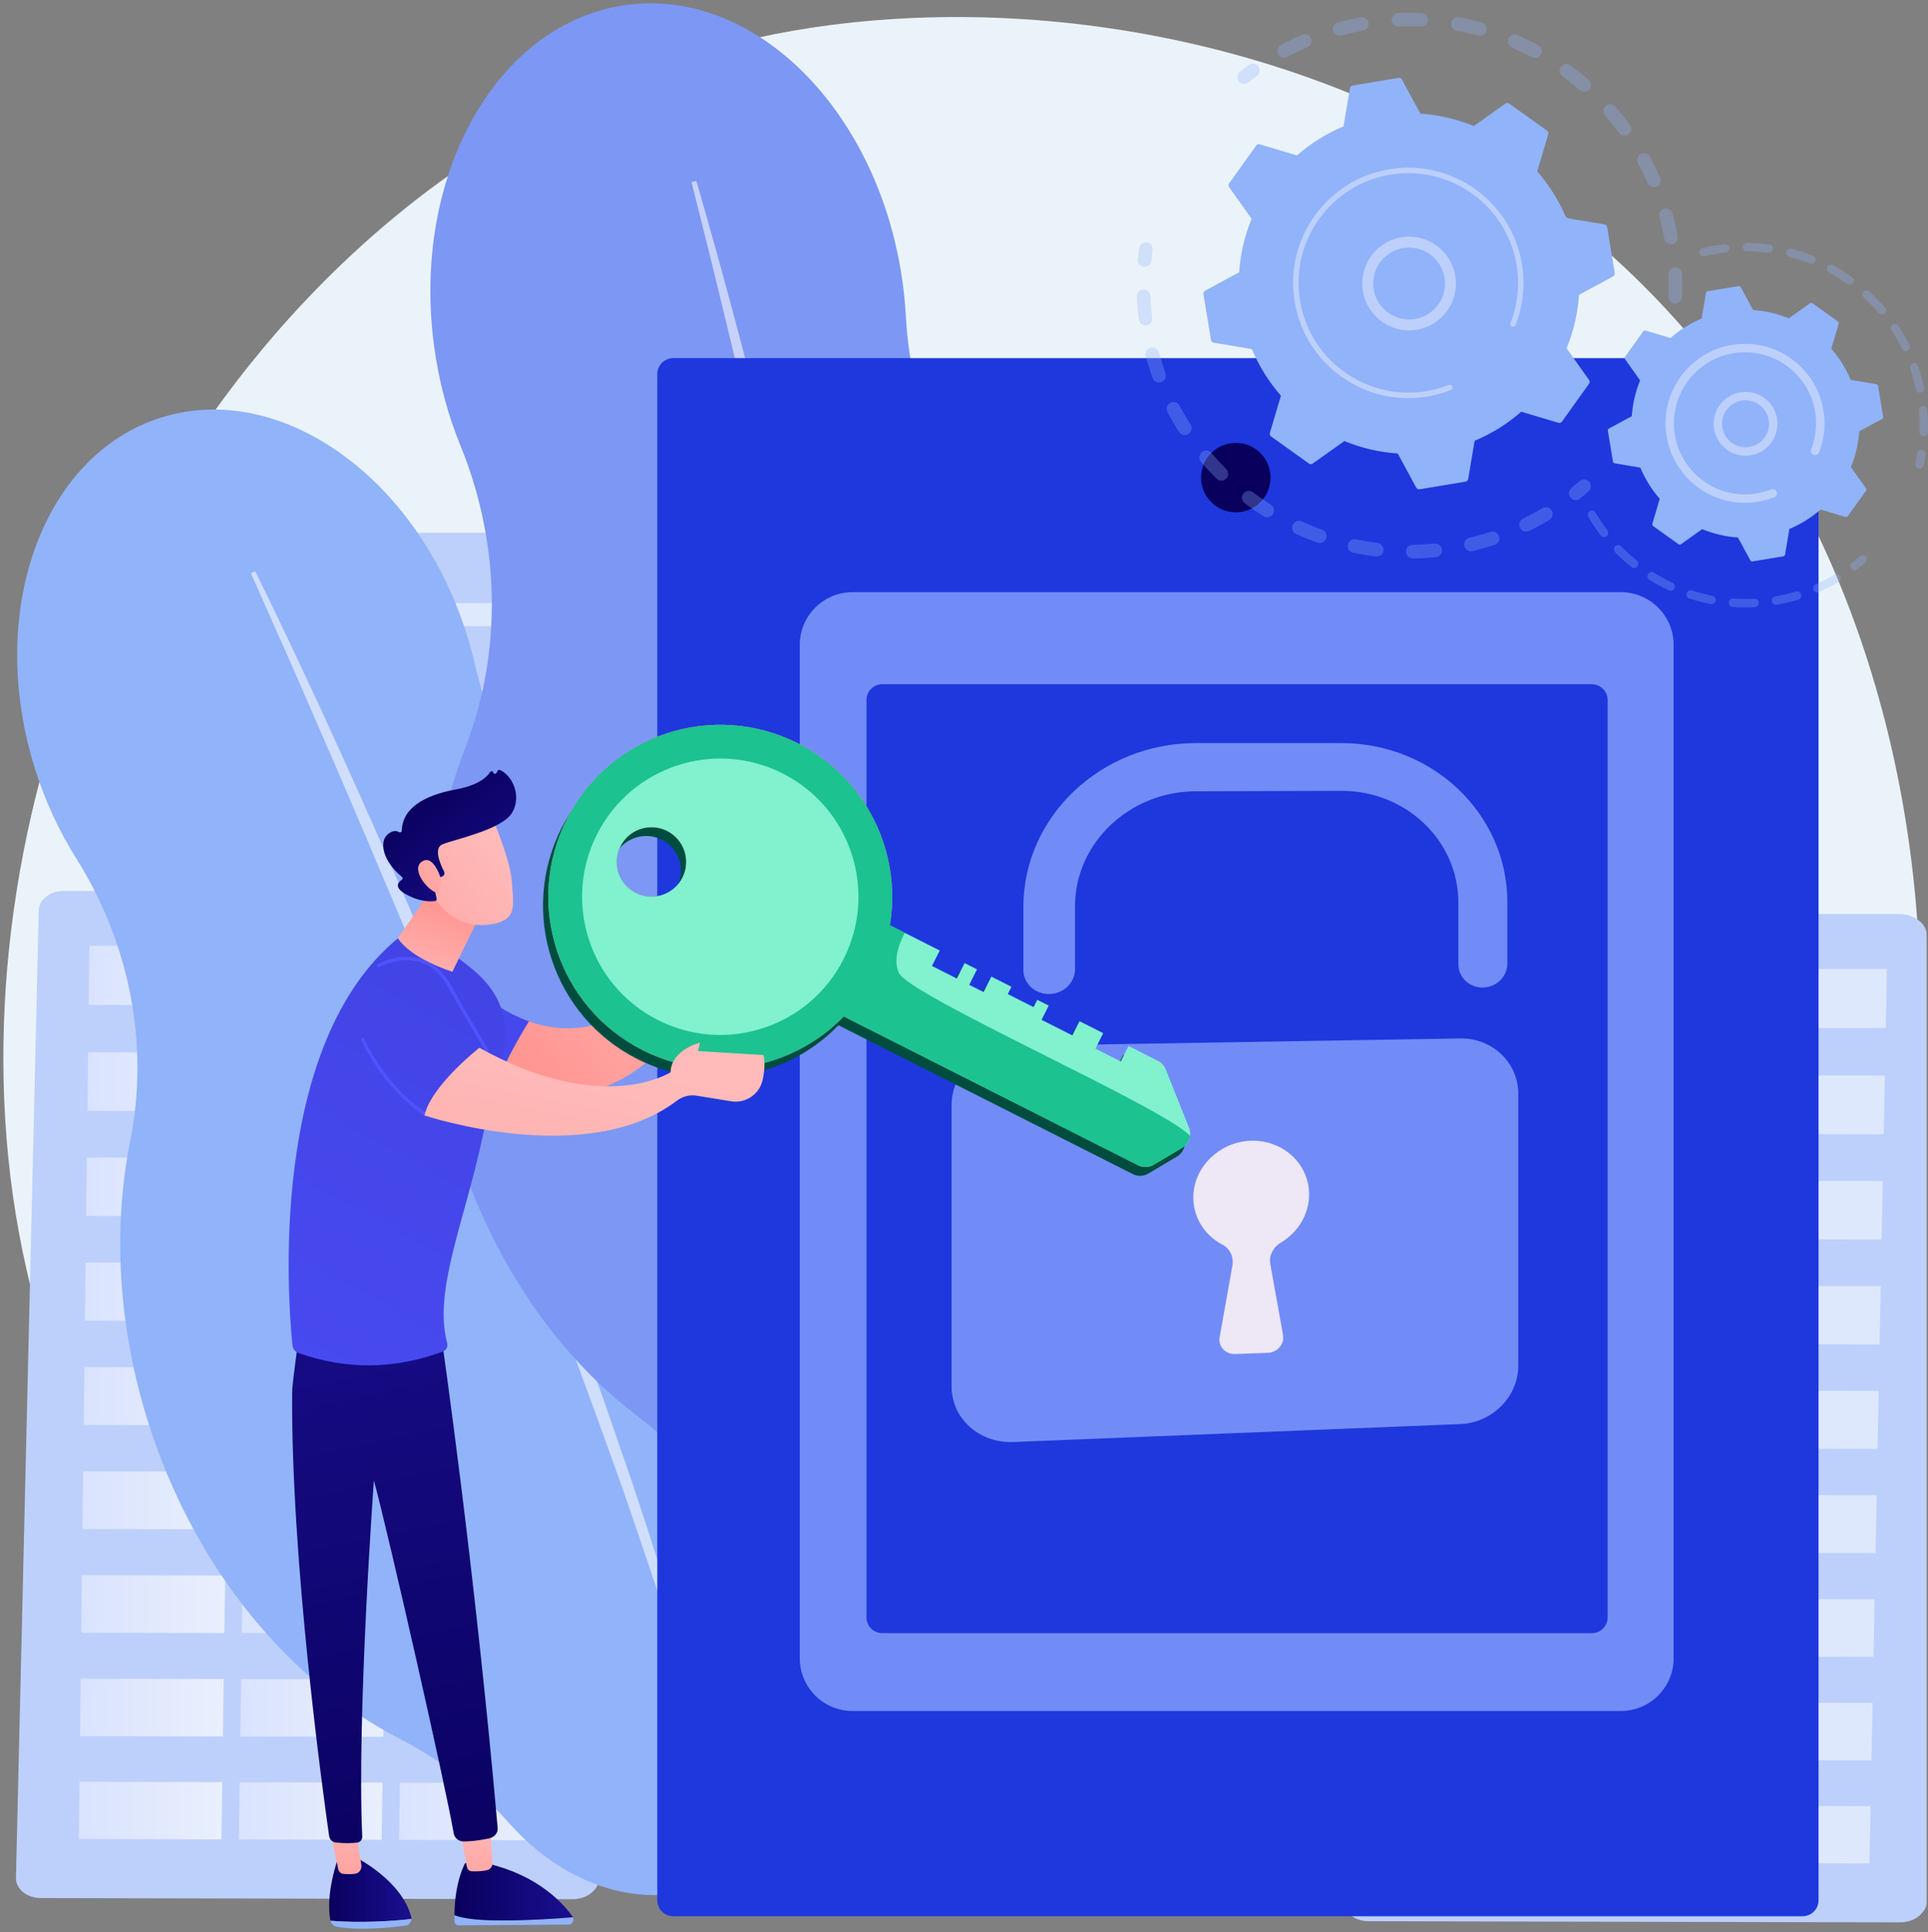 <svg width="493" height="494" viewBox="0 0 493 494" fill="none" xmlns="http://www.w3.org/2000/svg">
<rect x="0" y="0" width="493" height="494" fill="#808080" stroke="none"/>
<path d="M434.221 420.907C424.156 431.337 414.631 438.062 407.106 443.376C318.657 505.842 213.997 487.634 191.753 483.186C158.906 476.62 95.415 463.928 49.513 410.796C-19.934 330.411 -9.121 203.768 44.748 120.169C54.601 104.878 106.649 20.005 212.436 6.393C276.457 -1.844 351.085 14.769 405.128 59.335C518.57 152.884 510.494 341.867 434.219 420.905L434.221 420.907Z" fill="#EBF3FA"/>
<path d="M94.652 140.468C94.698 138.105 96.683 136.203 99.117 136.203H246.772C249.239 136.203 251.86 138.164 251.86 140.56V475.225C251.86 477.013 250.817 478.729 249.513 479.99C248.209 481.254 246.285 481.96 244.444 481.956L95.173 481.56C93.316 481.555 91.499 480.826 90.2 479.538C88.902 478.248 88.169 476.502 88.204 474.698L94.652 140.47V140.468Z" fill="#BDD0FB"/>
<g opacity="0.52">
<g style="mix-blend-mode:overlay">
<path d="M179.445 159.919L227.746 159.757L227.728 153.887L179.481 154.036L179.445 159.919Z" fill="white"/>
</g>
<g style="mix-blend-mode:overlay">
<path d="M179.312 181.536L227.812 181.321L227.794 175.404L179.35 175.605L179.312 181.536Z" fill="white"/>
</g>
<g style="mix-blend-mode:overlay">
<path d="M179.18 203.334L227.88 203.066L227.862 197.1L179.217 197.353L179.18 203.334Z" fill="white"/>
</g>
<g style="mix-blend-mode:overlay">
<path d="M179.039 225.314L227.941 224.991L227.922 218.975L179.076 219.283L179.039 225.314Z" fill="white"/>
</g>
<g style="mix-blend-mode:overlay">
<path d="M178.914 247.473L228.019 247.095L227.999 241.029L178.951 241.393L178.914 247.473Z" fill="white"/>
</g>
<g style="mix-blend-mode:overlay">
<path d="M178.641 292.352L228.157 291.86L228.139 285.693L178.678 286.169L178.641 292.352Z" fill="white"/>
</g>
<g style="mix-blend-mode:overlay">
<path d="M178.211 361.107L228.36 360.44L228.341 354.113L178.25 354.764L178.211 361.107Z" fill="white"/>
</g>
<g style="mix-blend-mode:overlay">
<path d="M178.773 269.819L228.086 269.385L228.066 263.268L178.811 263.686L178.773 269.819Z" fill="white"/>
</g>
<g style="mix-blend-mode:overlay">
<path d="M178.5 315.077L228.227 314.529L228.208 308.309L178.539 308.841L178.5 315.077Z" fill="white"/>
</g>
<g style="mix-blend-mode:overlay">
<path d="M178.352 337.993L228.288 337.385L228.269 331.113L178.391 331.706L178.352 337.993Z" fill="white"/>
</g>
<g style="mix-blend-mode:overlay">
<path d="M178.07 384.418L228.433 383.688L228.413 377.309L178.109 378.02L178.07 384.418Z" fill="white"/>
</g>
<g style="mix-blend-mode:overlay">
<path d="M177.93 407.927L228.509 407.136L228.489 400.701L177.969 401.475L177.93 407.927Z" fill="white"/>
</g>
<g style="mix-blend-mode:overlay">
<path d="M177.789 431.64L228.586 430.785L228.567 424.295L177.828 425.132L177.789 431.64Z" fill="white"/>
</g>
<g style="mix-blend-mode:overlay">
<path d="M177.641 455.555L228.658 454.636L228.638 448.09L177.681 448.991L177.641 455.555Z" fill="white"/>
</g>
<g style="mix-blend-mode:overlay">
<path d="M116.117 160.132L164.721 159.968L164.773 154.08L116.224 154.229L116.117 160.132Z" fill="white"/>
</g>
<g style="mix-blend-mode:overlay">
<path d="M115.727 181.821L164.533 181.604L164.586 175.668L115.835 175.87L115.727 181.821Z" fill="white"/>
</g>
<g style="mix-blend-mode:overlay">
<path d="M115.328 203.685L164.337 203.416L164.39 197.43L115.438 197.685L115.328 203.685Z" fill="white"/>
</g>
<g style="mix-blend-mode:overlay">
<path d="M114.93 225.735L164.143 225.411L164.198 219.375L115.04 219.684L114.93 225.735Z" fill="white"/>
</g>
<g style="mix-blend-mode:overlay">
<path d="M114.523 247.971L163.942 247.589L163.995 241.504L114.633 241.869L114.523 247.971Z" fill="white"/>
</g>
<g style="mix-blend-mode:overlay">
<path d="M113.703 292.998L163.54 292.504L163.595 286.314L113.817 286.793L113.703 292.998Z" fill="white"/>
</g>
<g style="mix-blend-mode:overlay">
<path d="M112.445 361.983L162.921 361.311L162.978 354.963L112.562 355.619L112.445 361.983Z" fill="white"/>
</g>
<g style="mix-blend-mode:overlay">
<path d="M114.117 270.391L163.743 269.953L163.798 263.816L114.229 264.239L114.117 270.391Z" fill="white"/>
</g>
<g style="mix-blend-mode:overlay">
<path d="M113.289 315.799L163.336 315.245L163.393 309.006L113.403 309.542L113.289 315.799Z" fill="white"/>
</g>
<g style="mix-blend-mode:overlay">
<path d="M112.867 338.793L163.129 338.181L163.184 331.887L112.983 332.483L112.867 338.793Z" fill="white"/>
</g>
<g style="mix-blend-mode:overlay">
<path d="M112.023 385.372L162.716 384.637L162.773 378.236L112.139 378.953L112.023 385.372Z" fill="white"/>
</g>
<g style="mix-blend-mode:overlay">
<path d="M111.594 408.963L162.506 408.167L162.563 401.709L111.711 402.49L111.594 408.963Z" fill="white"/>
</g>
<g style="mix-blend-mode:overlay">
<path d="M111.156 432.758L162.289 431.898L162.347 425.387L111.275 426.228L111.156 432.758Z" fill="white"/>
</g>
<g style="mix-blend-mode:overlay">
<path d="M110.727 456.76L162.083 455.835L162.141 449.266L110.847 450.172L110.727 456.76Z" fill="white"/>
</g>
</g>
<path d="M9.911 232.778C9.975 230.045 12.783 227.795 16.223 227.795H146.269C149.755 227.795 153.18 230.162 153.18 232.933V480.587C153.18 481.919 152.213 483.198 151.026 484.138C149.839 485.079 148.079 485.606 146.401 485.602L10.429 485.308C8.736 485.304 7.081 484.761 5.898 483.8C4.714 482.838 4.047 481.511 4.079 480.166L9.909 232.777L9.911 232.778Z" fill="#BDD0FB"/>
<path d="M105.688 256.978L142.735 256.937L143.03 241.848H105.947L105.688 256.978Z" fill="url(#paint0_linear_3758_24832)"/>
<path d="M64.164 256.969L101.174 256.93L101.428 241.848H64.38L64.164 256.969Z" fill="url(#paint1_linear_3758_24832)"/>
<path d="M22.672 256.962L59.645 256.923L59.858 241.848H22.849L22.672 256.962Z" fill="url(#paint2_linear_3758_24832)"/>
<path d="M105.219 284.066L142.202 284.086L142.495 269.093L105.476 269.082L105.219 284.066Z" fill="url(#paint3_linear_3758_24832)"/>
<path d="M63.773 284.044L100.718 284.063L100.972 269.079L63.99 269.066L63.773 284.044Z" fill="url(#paint4_linear_3758_24832)"/>
<path d="M22.367 284.025L59.275 284.044L59.487 269.067L22.543 269.055L22.367 284.025Z" fill="url(#paint5_linear_3758_24832)"/>
<path d="M104.766 310.968L141.684 310.998L141.976 296.058L105.021 296.033L104.766 310.968Z" fill="url(#paint6_linear_3758_24832)"/>
<path d="M63.383 310.932L100.265 310.962L100.517 296.031L63.599 296.006L63.383 310.932Z" fill="url(#paint7_linear_3758_24832)"/>
<path d="M22.039 310.897L58.883 310.927L59.096 296.002L22.215 295.979L22.039 310.897Z" fill="url(#paint8_linear_3758_24832)"/>
<path d="M104.305 337.772L141.159 337.816L141.45 322.928L104.56 322.891L104.305 337.772Z" fill="url(#paint9_linear_3758_24832)"/>
<path d="M62.992 337.726L99.809 337.77L100.059 322.889L63.207 322.854L62.992 337.726Z" fill="url(#paint10_linear_3758_24832)"/>
<path d="M21.727 337.678L58.508 337.72L58.719 322.846L21.902 322.811L21.727 337.678Z" fill="url(#paint11_linear_3758_24832)"/>
<path d="M103.844 364.488L140.634 364.543L140.923 349.706L104.097 349.658L103.844 364.488Z" fill="url(#paint12_linear_3758_24832)"/>
<path d="M62.609 364.426L99.362 364.48L99.613 349.651L62.824 349.604L62.609 364.426Z" fill="url(#paint13_linear_3758_24832)"/>
<path d="M21.406 364.363L58.122 364.418L58.333 349.597L21.58 349.549L21.406 364.363Z" fill="url(#paint14_linear_3758_24832)"/>
<path d="M103.383 391.111L140.111 391.176L140.398 376.392L103.637 376.332L103.383 391.111Z" fill="url(#paint15_linear_3758_24832)"/>
<path d="M62.219 391.035L98.91 391.101L99.16 376.324L62.433 376.264L62.219 391.035Z" fill="url(#paint16_linear_3758_24832)"/>
<path d="M21.094 390.962L57.747 391.029L57.957 376.258L21.268 376.197L21.094 390.962Z" fill="url(#paint17_linear_3758_24832)"/>
<path d="M102.93 417.641L139.592 417.719L139.881 402.985L103.182 402.914L102.93 417.641Z" fill="url(#paint18_linear_3758_24832)"/>
<path d="M61.844 417.554L98.471 417.632L98.719 402.905L62.057 402.834L61.844 417.554Z" fill="url(#paint19_linear_3758_24832)"/>
<path d="M20.781 417.469L57.373 417.547L57.58 402.827L20.955 402.754L20.781 417.469Z" fill="url(#paint20_linear_3758_24832)"/>
<path d="M102.484 444.08L139.085 444.168L139.372 429.486L102.736 429.402L102.484 444.08Z" fill="url(#paint21_linear_3758_24832)"/>
<path d="M61.453 443.979L98.018 444.069L98.265 429.392L61.666 429.309L61.453 443.979Z" fill="url(#paint22_linear_3758_24832)"/>
<path d="M20.469 443.88L56.996 443.969L57.206 429.3L20.643 429.217L20.469 443.88Z" fill="url(#paint23_linear_3758_24832)"/>
<path d="M102.023 470.429L138.56 470.528L138.846 455.895L102.274 455.801L102.023 470.429Z" fill="url(#paint24_linear_3758_24832)"/>
<path d="M61.07 470.316L97.571 470.417L97.818 455.789L61.283 455.695L61.07 470.316Z" fill="url(#paint25_linear_3758_24832)"/>
<path d="M20.156 470.201L56.622 470.303L56.83 455.684L20.328 455.588L20.156 470.201Z" fill="url(#paint26_linear_3758_24832)"/>
<path d="M349.38 238.695C349.443 235.961 352.252 233.711 355.692 233.711H485.738C489.224 233.711 492.648 236.078 492.648 238.849V486.503C492.648 487.835 491.681 489.114 490.495 490.054C489.308 490.995 487.548 491.522 485.869 491.518L349.898 491.224C348.205 491.22 346.55 490.677 345.366 489.716C344.183 488.754 343.516 487.427 343.548 486.082L349.378 238.693L349.38 238.695Z" fill="#BDD0FB"/>
<g opacity="0.5">
<path d="M445.148 262.895L482.196 262.856L482.489 247.766H445.406L445.148 262.895Z" fill="white"/>
<path d="M403.625 262.888L440.635 262.848L440.889 247.766H403.843L403.625 262.888Z" fill="white"/>
<path d="M362.133 262.881L399.108 262.84L399.321 247.766H362.312L362.133 262.881Z" fill="white"/>
<path d="M444.688 289.98L481.669 290L481.962 275.009L444.945 274.996L444.688 289.98Z" fill="white"/>
<path d="M403.234 289.962L440.181 289.979L440.433 274.995L403.451 274.982L403.234 289.962Z" fill="white"/>
<path d="M361.82 289.939L398.729 289.957L398.942 274.981L361.998 274.969L361.82 289.939Z" fill="white"/>
<path d="M444.219 316.884L481.137 316.914L481.428 301.974L444.474 301.951L444.219 316.884Z" fill="white"/>
<path d="M402.852 316.848L439.732 316.88L439.984 301.947L403.066 301.924L402.852 316.848Z" fill="white"/>
<path d="M361.508 316.815L398.353 316.845L398.564 301.921L361.683 301.896L361.508 316.815Z" fill="white"/>
<path d="M443.766 343.692L480.622 343.735L480.913 328.846L444.021 328.811L443.766 343.692Z" fill="white"/>
<path d="M402.461 343.642L439.278 343.685L439.53 328.803L402.676 328.768L402.461 343.642Z" fill="white"/>
<path d="M361.188 343.594L397.967 343.636L398.178 328.764L361.363 328.727L361.188 343.594Z" fill="white"/>
<path d="M443.305 370.404L480.095 370.457L480.386 355.622L443.56 355.574L443.305 370.404Z" fill="white"/>
<path d="M402.07 370.342L438.825 370.397L439.074 355.567L402.285 355.52L402.07 370.342Z" fill="white"/>
<path d="M360.883 370.283L397.6 370.336L397.81 355.515L361.058 355.467L360.883 370.283Z" fill="white"/>
<path d="M442.852 397.026L479.578 397.092L479.867 382.306L443.105 382.246L442.852 397.026Z" fill="white"/>
<path d="M401.688 396.955L438.378 397.021L438.627 382.242L401.9 382.184L401.688 396.955Z" fill="white"/>
<path d="M360.555 396.88L397.208 396.945L397.418 382.174L360.729 382.115L360.555 396.88Z" fill="white"/>
<path d="M442.398 423.557L479.063 423.635L479.35 408.899L442.652 408.828L442.398 423.557Z" fill="white"/>
<path d="M401.297 423.47L437.924 423.548L438.172 408.821L401.512 408.75L401.297 423.47Z" fill="white"/>
<path d="M360.25 423.381L396.84 423.459L397.049 408.739L360.424 408.668L360.25 423.381Z" fill="white"/>
<path d="M441.945 449.996L478.546 450.086L478.831 435.402L442.197 435.318L441.945 449.996Z" fill="white"/>
<path d="M400.922 449.897L437.485 449.986L437.733 435.31L401.135 435.227L400.922 449.897Z" fill="white"/>
<path d="M359.938 449.796L396.465 449.887L396.673 435.216L360.11 435.133L359.938 449.796Z" fill="white"/>
<path d="M441.5 476.345L478.037 476.446L478.322 461.813L441.75 461.717L441.5 476.345Z" fill="white"/>
<path d="M400.539 476.232L437.04 476.333L437.287 461.707L400.75 461.613L400.539 476.232Z" fill="white"/>
<path d="M359.625 476.12L396.089 476.221L396.296 461.602L359.797 461.508L359.625 476.12Z" fill="white"/>
</g>
<path d="M220.09 306.062C209.478 272.739 188.942 246.182 164.618 230.571C142.875 216.614 127.207 194.879 121.408 169.773C120.797 167.135 120.073 164.488 119.231 161.843C106.466 121.767 71.455 97.133 41.032 106.823C10.609 116.513 -3.706 156.857 9.058 196.933C11.668 205.128 15.209 212.675 19.451 219.415C32.988 240.923 38.286 266.719 33.306 291.671C28.854 313.968 30.062 339.074 38.02 364.057C49.887 401.318 74.159 430.121 102.265 444.621C112.895 450.105 122.481 457.48 130.418 466.393C143.609 481.204 162.2 488.164 179.28 482.724C197.706 476.855 209.217 458.197 210.045 436.428C210.514 424.108 213.411 412.033 218.132 400.619C229.277 373.67 230.824 339.759 220.092 306.066L220.09 306.062Z" fill="#91B3FA"/>
<path opacity="0.57" d="M65.266 146.062C77.676 171.284 89.263 196.883 100.58 222.604C103.412 229.034 106.14 235.507 108.888 241.972L113.01 251.67L117.049 261.403C119.718 267.901 122.476 274.363 125.07 280.893L132.855 300.48C137.878 313.605 143.012 326.686 147.788 339.903C150.185 346.508 152.713 353.065 154.975 359.72L161.855 379.647C170.758 406.307 178.993 433.205 185.843 460.468L184.667 460.777L178.761 440.575L177.296 435.522L175.704 430.507L172.502 420.483L169.319 410.455C168.263 407.111 167.085 403.806 165.973 400.479C163.706 393.84 161.493 387.186 159.183 380.563C149.772 354.128 140.007 327.821 129.699 301.718C124.444 288.707 119.303 275.651 113.957 262.675L109.974 252.933L105.91 243.223C103.204 236.748 100.498 230.274 97.727 223.827C92.295 210.884 86.77 197.981 81.139 185.124C75.575 172.236 69.889 159.399 64.164 146.584L65.264 146.064L65.266 146.062Z" fill="white"/>
<path d="M308.876 239.826C303.915 203.433 287.521 172.242 265.259 151.683C245.358 133.307 233.115 107.984 231.641 80.963C231.486 78.122 231.213 75.253 230.819 72.363C224.854 28.595 193.2 -3.231 160.12 1.277C127.039 5.785 105.058 44.923 111.022 88.691C112.241 97.641 114.537 106.09 117.698 113.828C127.788 138.53 128.622 166.173 119.017 191.078C110.433 213.335 107.176 239.523 110.894 266.807C116.44 307.5 136.284 341.693 162.639 361.786C172.608 369.386 181.161 378.752 187.741 389.409C198.677 407.118 216.582 417.689 235.153 415.159C255.189 412.428 270.393 395.214 275.151 372.847C277.843 360.189 282.993 348.224 289.903 337.272C306.218 311.418 313.89 276.62 308.876 239.824V239.826Z" fill="#7D97F4"/>
<path opacity="0.57" d="M178.056 46.261C186.32 74.598 193.666 103.179 200.715 131.835C202.48 138.999 204.13 146.19 205.803 153.375L208.312 164.153L210.73 174.952C212.314 182.159 213.998 189.342 215.499 196.566L220.007 218.237C222.828 232.723 225.771 247.184 228.324 261.722C229.611 268.988 231.037 276.229 232.176 283.522L235.692 305.381C240.085 334.571 243.745 363.887 245.917 393.329L244.648 393.435L242.186 371.468L241.582 365.977L240.841 360.5L239.338 349.552L237.857 338.602C237.371 334.953 236.746 331.319 236.198 327.677C235.054 320.399 233.966 313.113 232.774 305.844C227.817 276.796 222.473 247.812 216.533 218.944C213.453 204.532 210.496 190.094 207.315 175.704L204.959 164.905L202.512 154.125C200.885 146.938 199.259 139.75 197.559 132.579C194.282 118.208 190.904 103.859 187.407 89.538C183.987 75.199 180.43 60.889 176.828 46.597L178.054 46.258L178.056 46.261Z" fill="white"/>
<path d="M460.926 91.564H172.156C169.9 91.564 168.07 93.394 168.07 95.65V485.872C168.07 488.129 169.9 489.958 172.156 489.958H460.926C463.182 489.958 465.011 488.129 465.011 485.872V95.65C465.011 93.394 463.182 91.564 460.926 91.564Z" fill="#1E38DE"/>
<path d="M414.466 151.414H217.993C210.545 151.414 204.508 157.452 204.508 164.899V423.991C204.508 431.439 210.545 437.476 217.993 437.476H414.466C421.914 437.476 427.952 431.439 427.952 423.991V164.899C427.952 157.452 421.914 151.414 414.466 151.414Z" fill="#728cf7"/>
<path d="M407.036 174.947H225.608C223.374 174.947 221.562 176.758 221.562 178.992V413.532C221.562 415.766 223.374 417.577 225.608 417.577H407.036C409.27 417.577 411.081 415.766 411.081 413.532V178.992C411.081 176.758 409.27 174.947 407.036 174.947Z" fill="#1E38DE"/>
<path d="M322.281 128.393C325.751 124.924 325.75 119.299 322.281 115.83C318.812 112.361 313.188 112.361 309.719 115.83C306.25 119.299 306.25 124.924 309.719 128.393C313.188 131.862 318.812 131.862 322.281 128.393Z" fill="url(#paint27_linear_3758_24832)"/>
<path d="M373.388 265.518L259.104 267.418C250.405 267.564 243.328 274.327 243.328 282.525V354.498C243.328 362.696 250.405 369.058 259.104 368.709L373.388 364.119C381.597 363.789 388.229 357.101 388.229 349.177V279.619C388.229 271.696 381.597 265.383 373.388 265.52V265.518Z" fill="#728cf7"/>
<path d="M379.182 252.499C375.72 252.551 372.91 249.879 372.91 246.533V230.78C372.91 214.978 359.544 202.16 342.996 202.208L305.766 202.316C288.793 202.366 274.884 215.562 274.884 231.733V247.853C274.884 251.279 271.937 254.098 268.296 254.153C264.649 254.208 261.688 251.467 261.688 248.03V231.861C261.688 208.779 281.574 190 305.766 190H342.996C366.504 190 385.435 208.24 385.435 230.658V246.363C385.435 249.7 382.638 252.446 379.182 252.498V252.499Z" fill="#728cf7"/>
<path d="M334.744 305.406C334.744 297.409 327.761 291.128 319.274 291.705C311.767 292.216 305.559 298.226 305.155 305.403C304.841 310.972 307.901 315.787 312.553 318.221C314.533 319.257 315.516 321.439 315.131 323.598L311.868 341.909C311.453 344.241 313.327 346.29 315.793 346.201L324.179 345.901C326.633 345.812 328.494 343.639 328.082 341.345L324.821 323.203C324.433 321.038 325.558 318.89 327.541 317.703C331.856 315.123 334.744 310.548 334.744 305.403V305.406Z" fill="#EDE7F6"/>
<path d="M105.205 490.654C105.207 490.498 105.196 490.338 105.157 490.179C102.787 480.783 91.024 474.932 91.024 474.932L86.364 475.297C83.683 483.579 84.029 488.656 84.458 490.92C84.471 490.984 84.49 491.044 84.506 491.105C88.351 491.449 96.265 491.672 105.205 490.656V490.654Z" fill="url(#paint28_linear_3758_24832)"/>
<path d="M84.508 491.101C84.715 491.857 85.272 492.444 85.987 492.595C91.457 493.745 100.15 492.82 103.8 492.343C104.605 492.238 105.194 491.493 105.207 490.652C96.267 491.671 88.352 491.445 84.508 491.101Z" fill="#91B3FA"/>
<path d="M84.492 468.352L86.467 477.856C86.612 478.551 87.146 479.073 87.794 479.135C88.587 479.209 89.717 479.254 90.853 479.087C91.871 478.938 92.581 477.902 92.4 476.791L91.028 468.353H84.492V468.352Z" fill="url(#paint29_linear_3758_24832)"/>
<path d="M125.391 490.981C120.242 490.837 117.581 490.23 116.204 489.668C116.201 490.179 116.204 490.7 116.22 491.24C116.238 491.816 116.666 492.276 117.191 492.274L145.455 492.091C146.356 492.086 146.883 491.039 146.492 490.213C142.786 490.52 133.348 491.204 125.391 490.981Z" fill="#91B3FA"/>
<path d="M146.491 490.214C146.458 490.141 146.427 490.069 146.379 490.001C143.883 486.513 137.526 479.568 124.964 476.555L118.937 476.365C118.937 476.365 116.253 481.029 116.203 489.669C117.58 490.232 120.243 490.839 125.39 490.982C133.347 491.206 142.785 490.519 146.491 490.214Z" fill="url(#paint30_linear_3758_24832)"/>
<path d="M117.547 467.512C117.643 467.956 118.895 474.719 119.381 477.341C119.497 477.964 119.983 478.421 120.559 478.453C121.592 478.512 123.256 478.517 124.686 478.129C125.458 477.919 125.978 477.132 125.923 476.259L125.248 465.562L117.547 467.512Z" fill="url(#paint31_linear_3758_24832)"/>
<path d="M112.987 342.659C112.987 342.659 121.277 399.626 127.26 467.416C127.372 468.679 126.366 469.778 125.126 470.038C123.298 470.423 120.612 470.881 118.387 470.817C117.2 470.783 116.207 469.904 116.008 468.733C113.97 456.78 99.427 392.633 95.609 378.514C95.609 378.514 91.225 438.485 92.627 469.598C92.662 470.372 92.095 471.042 91.326 471.131C90.159 471.266 88.293 471.369 85.917 471.117C85.016 471.021 84.288 470.34 84.159 469.442C82.708 459.326 74.352 399.115 74.706 355.739C74.726 353.293 77.577 333.197 77.577 333.197L112.99 342.659H112.987Z" fill="url(#paint32_linear_3758_24832)"/>
<path d="M116.195 246.857L117.306 276.666C120.459 277.752 123.46 278.595 126.319 279.225C128.107 273.469 132.044 266.405 135.266 261.151C123.421 256.965 116.195 246.855 116.195 246.855V246.857Z" fill="url(#paint33_linear_3758_24832)"/>
<path d="M76.325 345.941C75.473 345.638 74.879 344.866 74.785 343.966C73.683 333.27 68.345 266.953 102.045 239.672C102.045 239.672 103.977 234.616 119.862 247.045C135.748 259.475 127.243 272.502 123.439 290.471C118.837 312.215 110.763 329.988 114.334 343.37C114.581 344.293 114.095 345.263 113.199 345.593C100.86 350.14 88.567 350.291 76.323 345.941H76.325Z" fill="url(#paint34_linear_3758_24832)"/>
<path d="M115.194 219.801C115.183 220.745 101.727 239.857 101.727 239.857C101.727 239.857 104.141 244.614 115.673 248.476L125.626 228.011L115.194 219.801Z" fill="url(#paint35_linear_3758_24832)"/>
<path d="M108.527 285.202C108.444 285.202 108.357 285.177 108.282 285.128C97.533 277.864 92.475 266.141 92.425 266.024C92.331 265.8 92.436 265.545 92.658 265.451C92.881 265.357 93.137 265.46 93.231 265.681C93.278 265.797 98.243 277.288 108.772 284.402C108.973 284.537 109.024 284.808 108.889 285.009C108.806 285.133 108.667 285.201 108.527 285.201V285.202Z" fill="url(#paint36_linear_3758_24832)"/>
<path d="M124.533 268.956C124.39 268.956 124.25 268.885 124.166 268.755C124.134 268.705 120.85 263.592 114.595 252.392C112.672 248.949 110.143 246.766 107.081 245.909C102.011 244.492 97.123 247.212 97.075 247.238C96.864 247.354 96.6 247.284 96.479 247.075C96.36 246.866 96.433 246.598 96.642 246.479C96.853 246.36 101.879 243.546 107.308 245.067C110.606 245.988 113.316 248.308 115.358 251.965C121.597 263.136 124.869 268.232 124.901 268.281C125.032 268.484 124.973 268.755 124.769 268.885C124.697 268.932 124.613 268.954 124.533 268.954V268.956Z" fill="url(#paint37_linear_3758_24832)"/>
<path d="M125.789 208.85C125.789 208.85 130.578 219.849 130.899 225.622C131.22 231.395 132.464 235.141 125.789 236.304C119.115 237.466 113.491 234.142 110.445 228.392C110.445 228.392 105.672 219.53 106.742 215.902C107.812 212.274 125.789 208.851 125.789 208.851V208.85Z" fill="url(#paint38_linear_3758_24832)"/>
<path d="M112.724 224.255L113.104 224.088C113.588 223.875 113.794 223.299 113.551 222.83C112.609 221.012 110.774 216.844 113.144 215.872C116.2 214.62 128.301 212.152 130.912 207.857C133.421 203.73 131.198 198.402 127.857 196.887C127.634 196.786 127.369 196.866 127.256 197.084L126.977 197.611C126.788 197.971 126.254 197.916 126.14 197.526C126.032 197.15 125.531 197.077 125.324 197.409C124.522 198.693 122.354 200.776 116.56 201.846C108.324 203.366 102.881 206.698 102.744 212.39C102.736 212.751 102.351 212.952 102.042 212.764C101.433 212.393 100.461 212.219 99.161 213.312C96.899 215.214 97.825 220.146 102.782 224.205C103.018 224.399 103.016 224.766 102.76 224.931C101.861 225.516 100.521 226.907 103.993 228.763C107.584 230.683 110.265 230.525 111.298 230.354C111.555 230.312 111.72 230.063 111.663 229.81L110.561 224.809C110.499 224.525 110.714 224.257 111.005 224.257H112.722L112.724 224.255Z" fill="url(#paint39_linear_3758_24832)"/>
<path d="M112.929 225.309C112.929 225.309 111.102 218.283 107.953 220.253C104.802 222.222 109.587 228.124 112.12 228.387L112.929 225.307V225.309Z" fill="url(#paint40_linear_3758_24832)"/>
<path d="M174.932 244.616C174.932 244.616 172.531 240.362 172.684 238.293C172.836 236.226 171.548 233.19 172.92 233.414C174.291 233.639 174.573 233.455 174.946 235.935C175.318 238.415 179.644 249.25 174.932 244.614V244.616Z" fill="url(#paint41_linear_3758_24832)"/>
<path d="M175.388 237.853L175.333 246.353C159.088 263.894 145.938 264.927 135.275 261.157C132.052 266.41 128.115 273.473 126.328 279.23C169.713 288.794 179.928 248.91 179.928 248.91C185.804 246.476 186.989 245.051 186.736 243.456L175.388 237.852V237.853Z" fill="url(#paint42_linear_3758_24832)"/>
<path d="M187.886 229.417C186.499 228.855 183.786 223.681 183.266 225.383C182.746 227.084 183.486 229.417 183.266 230.141C183.046 230.865 179.665 239.191 180.339 241.04C180.827 242.374 183.513 242.177 183.922 244.361C184.059 245.085 184.637 245.605 185.31 245.606C185.982 245.606 186.561 245.088 186.697 244.363C186.752 244.072 189.272 229.98 187.886 229.417Z" fill="url(#paint43_linear_3758_24832)"/>
<path d="M143.591 211.716C132.635 233.383 141.32 259.828 162.987 270.784C180.597 279.688 201.365 275.618 214.407 262.147L289.689 300.21C290.94 300.841 292.427 300.79 293.629 300.073L300.992 295.687C301.118 295.611 301.239 295.529 301.354 295.442C301.386 295.418 301.418 295.393 301.45 295.366C301.535 295.297 301.618 295.226 301.696 295.153C301.723 295.128 301.75 295.104 301.776 295.077C301.874 294.979 301.968 294.88 302.055 294.775C302.055 294.775 302.058 294.772 302.058 294.77C302.983 293.645 303.265 292.075 302.699 290.656L296.716 275.659C296.347 274.733 295.652 273.974 294.761 273.523L287.221 269.71L285.225 273.658L278.748 270.383L280.744 266.435L274.683 263.371L272.847 267.001L264.975 263.02L266.812 259.39L263.879 257.907L262.933 259.775L256.334 256.438L257.279 254.57L252.147 251.974L250.151 255.922L246.484 254.068L248.479 250.12L245.302 248.513L243.306 252.459L236.951 249.246L238.947 245.298L230.014 240.781L226.189 238.847C229.306 220.359 220.272 201.222 202.662 192.317C180.995 181.362 154.549 190.046 143.594 211.714L143.591 211.716ZM169.239 214.709C173.627 216.926 175.385 222.282 173.167 226.67C170.95 231.057 165.593 232.815 161.206 230.598C156.819 228.38 155.06 223.024 157.278 218.636C159.496 214.249 164.852 212.491 169.239 214.709Z" fill="#004D40"/>
<path d="M204.614 224.992L240.3 243.035L238.304 246.983L244.659 250.196L246.655 246.248L249.833 247.856L247.837 251.803L251.504 253.657L253.5 249.709L258.633 252.305L257.687 254.173L264.287 257.51L265.232 255.642L268.165 257.125L266.329 260.755L274.201 264.736L276.037 261.107L282.097 264.17L280.101 268.118L286.579 271.393L288.575 267.446L296.115 271.258C297.005 271.709 297.699 272.468 298.07 273.394L304.052 288.391C304.797 290.259 304.074 292.393 302.346 293.424L294.983 297.81C293.778 298.527 292.291 298.578 291.043 297.947L200.164 251.998L204.61 224.992H204.614Z" fill="#81F1CE"/>
<path d="M164.339 268.52C186.006 279.476 212.452 270.791 223.407 249.124C234.362 227.456 225.678 201.011 204.01 190.055C182.343 179.1 155.897 187.785 144.942 209.452C133.987 231.12 142.671 257.565 164.339 268.52ZM162.559 228.334C158.172 226.117 156.414 220.76 158.631 216.373C160.849 211.986 166.205 210.227 170.593 212.445C174.98 214.663 176.738 220.019 174.521 224.406C172.303 228.794 166.947 230.552 162.559 228.334Z" fill="url(#paint44_linear_3758_24832)"/>
<path d="M215.765 259.884L291.047 297.946C292.297 298.578 293.784 298.526 294.987 297.81L302.35 293.424C303.46 292.762 304.149 291.644 304.307 290.434C297.446 283.001 232.225 254.521 229.786 248.659C228.918 246.574 228.769 243.416 231.37 238.52L227.545 236.586C230.662 218.097 221.628 198.96 204.018 190.055C182.351 179.1 155.905 187.785 144.95 209.452C133.995 231.12 142.679 257.565 164.347 268.52C181.957 277.425 202.725 273.353 215.766 259.884H215.765ZM170.599 212.445C174.986 214.663 176.744 220.019 174.527 224.406C172.309 228.794 166.953 230.552 162.565 228.334C158.178 226.117 156.42 220.76 158.637 216.373C160.855 211.986 166.211 210.227 170.599 212.445Z" fill="#1CC28F"/>
<path d="M168.234 260.818C185.649 269.623 206.905 262.643 215.71 245.228C224.515 227.813 217.536 206.557 200.121 197.752C182.706 188.947 161.45 195.927 152.645 213.342C143.84 230.757 150.819 252.013 168.234 260.818ZM162.561 228.331C158.173 226.114 156.415 220.758 158.633 216.37C160.85 211.983 166.206 210.224 170.594 212.442C174.981 214.66 176.739 220.016 174.522 224.403C172.304 228.791 166.948 230.549 162.561 228.331Z" fill="#81F1CE"/>
<path d="M108.531 285.203C108.531 285.203 149.931 299.063 173.087 281.431C174.524 280.339 176.335 279.861 178.116 280.15L186.962 281.591C190.676 282.196 194.213 279.79 195.013 276.114C195.469 274.017 195.689 271.723 195.225 269.754L178.525 268.746L179.002 266.58C179.002 266.58 171.62 268.386 171.472 274.161C171.472 274.161 154.157 285.503 122.577 267.898C122.577 267.898 110.279 277.523 108.531 285.203Z" fill="url(#paint45_linear_3758_24832)"/>
<g opacity="0.3">
<path d="M428.292 77.647C427.329 77.608 426.579 76.794 426.619 75.83C426.696 73.957 426.692 72.053 426.609 70.171C426.566 69.218 427.295 68.411 428.243 68.351C428.253 68.351 428.266 68.351 428.276 68.349C429.24 68.306 430.056 69.053 430.098 70.017C430.187 71.998 430.191 74.001 430.109 75.974C430.072 76.875 429.357 77.589 428.477 77.645C428.417 77.649 428.354 77.651 428.292 77.647ZM425.573 61.038C425.234 59.185 424.812 57.33 424.318 55.522C424.065 54.592 424.613 53.631 425.544 53.377C426.479 53.125 427.436 53.673 427.689 54.603C428.207 56.505 428.653 58.458 429.009 60.408C429.183 61.357 428.555 62.267 427.606 62.441C427.537 62.453 427.467 62.462 427.4 62.466C426.529 62.521 425.734 61.918 425.573 61.038ZM421.292 46.846C420.55 45.12 419.725 43.406 418.838 41.749C418.382 40.899 418.703 39.84 419.553 39.384C420.403 38.93 421.462 39.249 421.918 40.099C422.851 41.843 423.72 43.649 424.501 45.466C424.883 46.353 424.471 47.379 423.586 47.76C423.396 47.842 423.201 47.886 423.007 47.898C422.29 47.944 421.591 47.542 421.292 46.844V46.846ZM413.945 33.97C412.836 32.451 411.647 30.964 410.414 29.547C409.781 28.819 409.857 27.716 410.585 27.082C411.312 26.449 412.416 26.525 413.049 27.253C414.348 28.745 415.598 30.31 416.766 31.908C417.335 32.687 417.165 33.78 416.386 34.349C416.108 34.553 415.788 34.661 415.467 34.683C414.891 34.72 414.31 34.47 413.945 33.971V33.97ZM403.912 23.05C402.496 21.819 401.008 20.63 399.489 19.519C398.71 18.95 398.542 17.857 399.11 17.078C399.679 16.299 400.772 16.129 401.551 16.7C403.149 17.869 404.716 19.118 406.204 20.415C406.932 21.049 407.01 22.152 406.376 22.88C406.057 23.247 405.619 23.447 405.17 23.476C404.728 23.504 404.274 23.364 403.914 23.05H403.912ZM391.713 14.623C390.058 13.734 388.344 12.905 386.62 12.16C385.734 11.777 385.326 10.75 385.71 9.864C386.093 8.979 387.12 8.571 388.005 8.954C389.82 9.738 391.624 10.611 393.367 11.546C394.217 12.002 394.536 13.061 394.078 13.911C393.782 14.463 393.23 14.791 392.648 14.828C392.334 14.848 392.011 14.784 391.713 14.624V14.623ZM326.854 13.81C326.4 12.959 326.723 11.901 327.573 11.447C329.317 10.517 331.125 9.652 332.947 8.873C333.834 8.493 334.861 8.906 335.239 9.793C335.619 10.681 335.205 11.706 334.318 12.086C332.588 12.824 330.871 13.647 329.216 14.53C328.989 14.651 328.747 14.717 328.506 14.733C327.844 14.775 327.186 14.435 326.852 13.81H326.854ZM377.958 9.112C376.149 8.614 374.295 8.188 372.448 7.847C371.499 7.672 370.872 6.76 371.048 5.812C371.224 4.863 372.134 4.242 373.083 4.412C375.027 4.773 376.979 5.22 378.886 5.745C379.816 6 380.362 6.962 380.107 7.893C379.905 8.631 379.257 9.128 378.533 9.172C378.345 9.185 378.152 9.165 377.958 9.112ZM340.861 7.844C340.609 6.912 341.161 5.954 342.092 5.702C344 5.186 345.955 4.746 347.903 4.393C348.852 4.217 349.76 4.851 349.932 5.8C350.104 6.749 349.475 7.657 348.525 7.829C346.675 8.165 344.816 8.583 343.004 9.073C342.889 9.105 342.772 9.123 342.658 9.13C341.846 9.181 341.083 8.658 340.863 7.842L340.861 7.844ZM363.32 6.815C361.445 6.735 359.543 6.733 357.662 6.813C356.699 6.854 355.884 6.107 355.844 5.142C355.803 4.191 356.532 3.385 357.478 3.325C357.49 3.325 357.503 3.325 357.515 3.325C359.493 3.24 361.496 3.242 363.471 3.325C364.434 3.368 365.183 4.182 365.14 5.145C365.101 6.045 364.388 6.758 363.508 6.813C363.446 6.816 363.384 6.818 363.32 6.815Z" fill="#91B3FA"/>
<path d="M318.249 21.458C318.591 21.437 318.932 21.315 319.223 21.084C319.927 20.523 320.656 19.97 321.389 19.434C322.168 18.866 322.34 17.773 321.771 16.993C321.203 16.214 320.108 16.042 319.329 16.611C318.559 17.174 317.793 17.756 317.051 18.345C316.296 18.945 316.17 20.044 316.769 20.798C317.138 21.265 317.699 21.49 318.251 21.457L318.249 21.458Z" fill="#91B3FA"/>
</g>
<g opacity="0.3">
<path d="M292.773 68.23C293.614 68.176 294.316 67.52 294.399 66.652C294.485 65.757 294.591 64.846 294.715 63.949C294.847 62.992 294.178 62.111 293.223 61.979C292.263 61.848 291.385 62.517 291.254 63.471C291.124 64.417 291.013 65.375 290.922 66.319C290.83 67.279 291.534 68.132 292.494 68.224C292.588 68.233 292.682 68.235 292.773 68.228V68.23Z" fill="#91B3FA"/>
<path d="M361.302 142.799C360.337 142.814 359.544 142.042 359.53 141.077C359.515 140.112 360.285 139.32 361.25 139.306C363.087 139.279 364.951 139.175 366.811 138.994C367.765 138.898 368.626 139.604 368.718 140.564C368.812 141.524 368.109 142.379 367.148 142.471C366.342 142.549 365.537 142.615 364.735 142.664C363.591 142.737 362.434 142.782 361.298 142.799H361.302ZM374.439 139.611C374.218 138.673 374.798 137.732 375.736 137.509C377.539 137.081 379.341 136.574 381.096 135.999C382.011 135.696 383 136.198 383.299 137.115C383.599 138.03 383.101 139.019 382.184 139.318C380.337 139.923 378.438 140.459 376.542 140.908C376.444 140.931 376.345 140.945 376.247 140.952C375.413 141.006 374.638 140.452 374.439 139.611ZM351.798 142.283C349.869 142.045 347.923 141.722 346.016 141.32C345.072 141.121 344.467 140.195 344.666 139.251C344.865 138.307 345.791 137.704 346.734 137.901C348.546 138.282 350.393 138.589 352.224 138.815C353.182 138.933 353.861 139.805 353.744 140.763C353.639 141.609 352.946 142.239 352.123 142.292C352.016 142.299 351.906 142.295 351.796 142.283H351.798ZM388.672 134.936C388.248 134.069 388.608 133.024 389.475 132.6C391.138 131.789 392.784 130.897 394.37 129.949C395.199 129.454 396.27 129.724 396.765 130.552C397.26 131.381 396.99 132.453 396.162 132.948C394.491 133.946 392.757 134.885 391.008 135.74C390.797 135.843 390.575 135.9 390.353 135.914C389.669 135.958 388.993 135.591 388.672 134.936ZM336.865 138.728C335.038 138.071 333.212 137.328 331.44 136.517C330.563 136.116 330.176 135.08 330.577 134.204C330.978 133.325 332.014 132.94 332.893 133.341C334.576 134.111 336.31 134.817 338.047 135.44C338.955 135.767 339.427 136.767 339.1 137.674C338.857 138.35 338.24 138.784 337.566 138.827C337.335 138.841 337.097 138.811 336.865 138.728ZM323.075 131.984C321.43 130.943 319.81 129.818 318.261 128.645C317.493 128.062 317.341 126.967 317.924 126.199C318.508 125.429 319.603 125.278 320.371 125.862C321.843 126.978 323.383 128.046 324.945 129.036C325.759 129.552 326.002 130.631 325.486 131.447C325.173 131.938 324.659 132.22 324.12 132.254C323.765 132.277 323.399 132.192 323.075 131.986V131.984ZM311.081 122.395C309.703 121.018 308.365 119.569 307.109 118.086C306.485 117.349 306.577 116.248 307.313 115.623C308.049 114.999 309.151 115.091 309.776 115.827C310.97 117.236 312.24 118.612 313.549 119.922C314.232 120.603 314.234 121.71 313.551 122.391C313.239 122.705 312.836 122.876 312.426 122.901C311.944 122.931 311.45 122.762 311.081 122.393V122.395ZM301.466 110.418C300.421 108.773 299.434 107.065 298.533 105.34C298.086 104.485 298.418 103.429 299.273 102.982C300.126 102.537 301.183 102.867 301.629 103.722C302.484 105.36 303.421 106.981 304.414 108.542C304.932 109.357 304.691 110.436 303.877 110.954C303.619 111.117 303.336 111.205 303.052 111.223C302.436 111.262 301.819 110.973 301.466 110.416V110.418ZM294.713 96.613C294.059 94.784 293.473 92.902 292.973 91.019C292.724 90.086 293.28 89.13 294.213 88.883C295.143 88.637 296.102 89.19 296.349 90.123C296.823 91.912 297.38 93.7 298.002 95.437C298.327 96.345 297.855 97.344 296.947 97.671C296.789 97.727 296.627 97.759 296.468 97.77C295.71 97.818 294.981 97.364 294.713 96.615V96.613ZM291.16 81.678C290.982 80.257 290.846 78.813 290.755 77.387C290.723 76.871 290.695 76.354 290.673 75.84C290.633 74.876 291.369 74.044 292.346 74.023C293.31 73.982 294.124 74.731 294.165 75.696C294.186 76.186 294.211 76.675 294.241 77.167C294.328 78.524 294.456 79.895 294.625 81.247C294.745 82.204 294.066 83.078 293.108 83.197C293.072 83.201 293.035 83.206 292.999 83.208C292.086 83.266 291.273 82.603 291.158 81.68L291.16 81.678Z" fill="#91B3FA"/>
<path d="M403.03 127.865C403.376 127.844 403.72 127.718 404.011 127.486C404.749 126.893 405.487 126.276 406.208 125.648C406.935 125.014 407.01 123.911 406.376 123.183C405.741 122.456 404.639 122.38 403.912 123.015C403.227 123.611 402.526 124.198 401.826 124.761C401.073 125.364 400.953 126.464 401.556 127.216C401.927 127.677 402.482 127.901 403.03 127.867V127.865Z" fill="#91B3FA"/>
</g>
<path d="M406.335 98.104C406.537 97.82 406.539 97.441 406.335 97.157L400.58 89.056C402.348 84.766 403.445 80.162 403.759 75.399L412.489 70.669C412.796 70.502 412.963 70.162 412.906 69.817L410.957 58.06C410.9 57.716 410.63 57.446 410.288 57.389L400.498 55.733C398.664 51.324 396.139 47.321 393.08 43.832L395.912 34.308C396.011 33.974 395.887 33.614 395.605 33.412L385.913 26.477C385.629 26.275 385.249 26.273 384.965 26.477L376.865 32.232C372.575 30.463 367.971 29.367 363.207 29.053L358.478 20.322C358.311 20.015 357.97 19.849 357.626 19.905L345.869 21.855C345.525 21.912 345.255 22.182 345.198 22.524L343.541 32.316C339.132 34.15 335.13 36.675 331.64 39.733L322.117 36.902C321.783 36.802 321.423 36.927 321.221 37.209L314.286 46.901C314.083 47.185 314.082 47.564 314.286 47.848L320.041 55.949C318.272 60.239 317.176 64.841 316.862 69.606L308.131 74.336C307.824 74.501 307.657 74.844 307.714 75.188L309.664 86.945C309.721 87.289 309.99 87.559 310.333 87.615L320.122 89.273C321.957 93.681 324.481 97.684 327.54 101.173L324.709 110.697C324.609 111.031 324.733 111.391 325.016 111.593L334.708 118.528C334.992 118.73 335.371 118.732 335.655 118.528L343.756 112.773C348.046 114.542 352.648 115.638 357.413 115.952L362.143 124.683C362.308 124.988 362.65 125.156 362.995 125.1L374.752 123.15C375.096 123.093 375.366 122.823 375.422 122.481L377.079 112.691C381.488 110.857 385.491 108.332 388.98 105.274L398.504 108.105C398.837 108.204 399.198 108.08 399.4 107.798L406.335 98.106V98.104Z" fill="#91B3FA"/>
<path d="M359.324 84.438C352.74 83.89 347.831 78.09 348.377 71.506C348.642 68.317 350.134 65.423 352.577 63.354C355.018 61.287 358.119 60.294 361.309 60.56C367.893 61.108 372.802 66.908 372.256 73.492C371.757 79.481 366.912 84.085 361.084 84.456C360.505 84.493 359.918 84.488 359.324 84.438ZM354.381 65.489C352.508 67.075 351.365 69.292 351.161 71.739C350.742 76.786 354.507 81.234 359.555 81.653C364.604 82.075 369.05 78.307 369.47 73.259C369.889 68.212 366.124 63.764 361.077 63.345C360.619 63.308 360.165 63.303 359.714 63.331C357.759 63.455 355.903 64.199 354.381 65.487V65.489Z" fill="#BDD0FB"/>
<path d="M361.933 101.739C362.934 101.675 363.938 101.562 364.94 101.395C365.256 101.344 365.57 101.285 365.884 101.223C367.431 100.914 368.954 100.483 370.423 99.937C370.442 99.93 370.463 99.922 370.483 99.914C370.54 99.892 370.596 99.871 370.653 99.848C370.763 99.805 370.873 99.763 370.983 99.72C371.272 99.607 371.443 99.321 371.423 99.026C371.418 98.956 371.404 98.883 371.375 98.814C371.233 98.455 370.827 98.28 370.469 98.421C368.622 99.153 366.685 99.688 364.71 100.015C354.901 101.643 345.418 97.946 339.221 91.046C335.774 87.209 333.343 82.38 332.438 76.924C332.279 75.968 332.17 75.01 332.11 74.055C331.704 67.63 333.503 61.314 337.299 56.007C341.66 49.911 348.134 45.879 355.529 44.653C370.799 42.121 385.27 52.48 387.802 67.743C387.958 68.683 388.066 69.629 388.125 70.576C388.384 74.675 387.743 78.785 386.235 82.609C386.196 82.708 386.182 82.809 386.188 82.909C386.204 83.169 386.369 83.412 386.629 83.513C386.989 83.654 387.394 83.48 387.536 83.12C389.12 79.105 389.793 74.79 389.519 70.488C389.457 69.494 389.344 68.502 389.181 67.514C386.523 51.489 371.32 40.617 355.302 43.272C347.54 44.56 340.743 48.794 336.164 55.193C332.177 60.764 330.288 67.395 330.716 74.141C330.779 75.143 330.895 76.149 331.06 77.153C332.348 84.917 336.581 91.712 342.978 96.291C348.551 100.277 355.185 102.167 361.932 101.739H361.933Z" fill="#BDD0FB"/>
<g opacity="0.3">
<path d="M490.882 119.808C491.349 119.777 491.757 119.447 491.865 118.968C492.067 118.074 492.245 117.164 492.392 116.259C492.488 115.672 492.091 115.117 491.502 115.021C490.913 114.922 490.359 115.324 490.263 115.912C490.121 116.774 489.953 117.643 489.761 118.495C489.63 119.075 489.995 119.653 490.575 119.785C490.678 119.808 490.781 119.815 490.882 119.808Z" fill="#91B3FA"/>
<path d="M491.84 111.581C491.244 111.558 490.781 111.057 490.804 110.461C490.861 108.959 490.841 107.436 490.747 105.935C490.728 105.62 490.703 105.302 490.676 104.983C490.627 104.39 491.067 103.867 491.661 103.817C492.223 103.792 492.777 104.207 492.827 104.802C492.855 105.135 492.88 105.467 492.901 105.797C493 107.371 493.022 108.967 492.96 110.543C492.938 111.1 492.497 111.543 491.952 111.577C491.916 111.579 491.879 111.579 491.842 111.577L491.84 111.581ZM489.882 99.561C489.507 97.776 489.021 95.998 488.434 94.279C488.24 93.715 488.542 93.103 489.106 92.91C489.667 92.718 490.283 93.018 490.476 93.582C491.092 95.385 491.602 97.249 491.995 99.119C492.117 99.703 491.743 100.274 491.159 100.397C491.107 100.407 491.056 100.414 491.005 100.416C490.478 100.45 489.993 100.091 489.882 99.561ZM486.34 89.214C485.542 87.578 484.634 85.975 483.637 84.449C483.312 83.95 483.452 83.281 483.951 82.957C484.451 82.63 485.118 82.77 485.444 83.271C486.489 84.871 487.442 86.553 488.279 88.269C488.54 88.804 488.319 89.45 487.783 89.711C487.651 89.775 487.515 89.808 487.378 89.817C486.954 89.844 486.537 89.619 486.34 89.214ZM480.367 80.052C479.191 78.66 477.915 77.327 476.581 76.094C476.143 75.69 476.116 75.007 476.521 74.57C476.923 74.134 477.606 74.106 478.044 74.51C479.444 75.803 480.78 77.2 482.015 78.662C482.4 79.116 482.341 79.797 481.887 80.182C481.703 80.336 481.483 80.42 481.261 80.434C480.931 80.455 480.597 80.326 480.367 80.054V80.052ZM472.337 72.628C470.857 71.563 469.3 70.582 467.703 69.707C467.181 69.422 466.99 68.765 467.275 68.244C467.561 67.72 468.218 67.529 468.739 67.816C470.412 68.732 472.046 69.763 473.597 70.877C474.079 71.224 474.191 71.898 473.843 72.383C473.646 72.656 473.347 72.81 473.034 72.83C472.795 72.846 472.546 72.78 472.337 72.629V72.628ZM462.748 67.378C461.055 66.706 459.306 66.134 457.546 65.678C456.969 65.529 456.624 64.94 456.773 64.364C456.922 63.787 457.509 63.441 458.087 63.59C459.932 64.069 461.769 64.669 463.543 65.373C464.096 65.593 464.368 66.219 464.148 66.773C463.988 67.174 463.615 67.426 463.213 67.453C463.058 67.463 462.9 67.44 462.746 67.378H462.748ZM452.17 64.633C450.372 64.397 448.532 64.273 446.706 64.263C446.11 64.259 445.631 63.773 445.635 63.177C445.638 62.581 446.122 62.111 446.72 62.103C448.635 62.116 450.563 62.247 452.451 62.494C453.042 62.572 453.458 63.113 453.38 63.704C453.313 64.224 452.885 64.609 452.38 64.641C452.311 64.644 452.241 64.642 452.17 64.633ZM434.539 64.743C434.397 64.165 434.752 63.581 435.332 63.439C436.934 63.049 438.586 62.739 440.236 62.519C440.486 62.483 440.736 62.453 440.986 62.423C441.574 62.338 442.115 62.778 442.182 63.37C442.251 63.963 441.827 64.497 441.235 64.566C441 64.593 440.765 64.623 440.525 64.655C438.946 64.864 437.371 65.16 435.843 65.533C435.781 65.549 435.717 65.558 435.655 65.561C435.142 65.593 434.665 65.256 434.539 64.74V64.743Z" fill="#91B3FA"/>
</g>
<g opacity="0.3">
<path d="M448.705 155.245C446.828 155.339 444.928 155.319 443.058 155.188C442.464 155.145 442.017 154.631 442.057 154.035C442.1 153.44 442.62 152.999 443.211 153.034C444.994 153.16 446.805 153.178 448.597 153.087C449.191 153.057 449.699 153.515 449.729 154.111C449.759 154.702 449.308 155.206 448.719 155.243C448.714 155.243 448.709 155.243 448.705 155.243V155.245ZM453.075 153.74C452.974 153.153 453.368 152.596 453.955 152.495C455.722 152.192 457.487 151.776 459.203 151.264C459.77 151.095 460.375 151.418 460.546 151.989C460.716 152.561 460.391 153.16 459.822 153.332C458.023 153.87 456.172 154.305 454.322 154.622C454.283 154.629 454.244 154.633 454.205 154.636C453.662 154.67 453.169 154.292 453.075 153.742V153.74ZM437.455 154.445C435.608 154.083 433.769 153.605 431.987 153.025C431.421 152.841 431.111 152.231 431.295 151.665C431.48 151.097 432.087 150.79 432.654 150.973C434.354 151.526 436.109 151.982 437.87 152.328C438.456 152.443 438.836 153.009 438.722 153.593C438.626 154.085 438.209 154.432 437.732 154.462C437.642 154.468 437.549 154.462 437.455 154.445ZM463.707 150.827C463.468 150.283 463.716 149.646 464.263 149.406C465.904 148.686 467.516 147.859 469.056 146.945C469.569 146.642 470.231 146.812 470.534 147.321C470.837 147.834 470.669 148.496 470.156 148.799C468.542 149.757 466.849 150.627 465.128 151.381C465.009 151.432 464.885 151.462 464.763 151.469C464.323 151.498 463.894 151.253 463.707 150.825V150.827ZM426.736 150.951C425.035 150.158 423.365 149.252 421.772 148.258C421.266 147.942 421.112 147.277 421.428 146.772C421.744 146.266 422.409 146.11 422.914 146.427C424.435 147.376 426.026 148.24 427.65 148.996C428.189 149.248 428.423 149.89 428.171 150.43C427.999 150.801 427.643 151.026 427.261 151.051C427.087 151.061 426.908 151.031 426.738 150.951H426.736ZM417.166 144.987C415.703 143.807 414.296 142.526 412.988 141.183C412.573 140.757 412.582 140.074 413.008 139.659C413.433 139.244 414.116 139.253 414.533 139.679C415.781 140.959 417.122 142.18 418.52 143.307C418.983 143.681 419.056 144.36 418.683 144.824C418.486 145.068 418.202 145.205 417.911 145.223C417.652 145.239 417.384 145.162 417.166 144.987ZM409.3 136.902C408.159 135.405 407.102 133.824 406.156 132.206C405.854 131.691 406.028 131.031 406.543 130.73C407.057 130.428 407.717 130.604 408.019 131.117C408.92 132.66 409.93 134.168 411.017 135.594C411.377 136.068 411.287 136.746 410.811 137.106C410.636 137.241 410.432 137.312 410.228 137.324C409.88 137.346 409.527 137.2 409.3 136.902Z" fill="#91B3FA"/>
<path d="M474.287 145.819C474.494 145.807 474.7 145.732 474.878 145.595C475.608 145.031 476.325 144.442 477.01 143.844C477.459 143.452 477.505 142.771 477.115 142.322C476.723 141.875 476.041 141.827 475.593 142.217C474.94 142.787 474.257 143.349 473.559 143.887C473.087 144.251 473.002 144.93 473.366 145.4C473.593 145.695 473.943 145.838 474.288 145.817L474.287 145.819Z" fill="#91B3FA"/>
</g>
<path d="M477.137 125.482C477.272 125.292 477.273 125.039 477.137 124.847L473.287 119.427C474.47 116.557 475.205 113.477 475.414 110.289L481.256 107.123C481.462 107.012 481.574 106.783 481.535 106.554L480.231 98.686C480.194 98.455 480.013 98.276 479.784 98.237L473.232 97.128C472.004 94.177 470.315 91.5 468.268 89.164L470.163 82.791C470.228 82.568 470.147 82.326 469.957 82.192L463.471 77.55C463.281 77.415 463.027 77.414 462.835 77.55L457.415 81.4C454.545 80.217 451.465 79.482 448.277 79.273L445.112 73.431C445 73.225 444.771 73.113 444.542 73.152L436.674 74.456C436.443 74.495 436.264 74.674 436.225 74.903L435.116 81.455C432.166 82.683 429.489 84.372 427.152 86.419L420.779 84.525C420.556 84.459 420.315 84.54 420.18 84.73L415.539 91.216C415.404 91.406 415.402 91.66 415.539 91.85L419.388 97.27C418.205 100.14 417.471 103.22 417.261 106.408L411.419 109.574C411.213 109.684 411.101 109.912 411.141 110.143L412.444 118.011C412.484 118.242 412.663 118.421 412.892 118.46L419.443 119.569C420.671 122.519 422.36 125.197 424.407 127.533L422.513 133.906C422.447 134.129 422.529 134.371 422.719 134.505L429.205 139.147C429.395 139.281 429.648 139.283 429.84 139.147L435.26 135.297C438.13 136.48 441.21 137.215 444.399 137.424L447.564 143.266C447.675 143.47 447.904 143.584 448.133 143.545L456.001 142.241C456.232 142.202 456.411 142.023 456.45 141.794L457.559 135.242C460.509 134.014 463.187 132.325 465.523 130.278L471.896 132.172C472.119 132.238 472.361 132.157 472.496 131.967L477.137 125.48V125.482Z" fill="#91B3FA"/>
<path d="M445.673 116.482C443.5 116.303 441.529 115.286 440.12 113.622C438.711 111.96 438.035 109.847 438.216 107.674C438.589 103.19 442.535 99.851 447.025 100.217C451.51 100.591 454.854 104.542 454.48 109.025C454.299 111.197 453.284 113.17 451.62 114.578C450.268 115.723 448.618 116.385 446.881 116.495C446.482 116.519 446.078 116.516 445.671 116.482H445.673ZM440.367 107.853C440.234 109.451 440.73 111.005 441.766 112.229C442.802 113.452 444.254 114.201 445.85 114.334C447.449 114.465 449.001 113.968 450.227 112.932C451.451 111.898 452.198 110.445 452.331 108.848C452.606 105.55 450.146 102.644 446.848 102.369C446.549 102.344 446.255 102.342 445.966 102.36C443.046 102.544 440.617 104.853 440.367 107.853Z" fill="#BDD0FB"/>
<path d="M447.479 128.524C448.161 128.482 448.846 128.402 449.532 128.29C450.896 128.065 452.241 127.699 453.527 127.204C453.586 127.181 453.643 127.158 453.701 127.137C454.147 126.961 454.411 126.521 454.383 126.067C454.376 125.957 454.351 125.845 454.308 125.737C454.09 125.184 453.462 124.914 452.908 125.132C451.711 125.606 450.456 125.954 449.181 126.163C449.112 126.175 449.041 126.186 448.971 126.197C445.948 126.669 442.922 126.369 440.115 125.365C438.591 124.82 437.133 124.066 435.774 123.112C435.763 123.104 435.752 123.096 435.74 123.088C435.706 123.064 435.673 123.041 435.639 123.017C431.693 120.193 429.082 116.003 428.289 111.216C428.186 110.597 428.115 109.978 428.076 109.358C427.811 105.198 428.977 101.109 431.436 97.674C434.26 93.728 438.451 91.118 443.237 90.325C448.021 89.534 452.834 90.65 456.779 93.473C460.725 96.297 463.337 100.488 464.13 105.274C464.231 105.883 464.3 106.495 464.339 107.107C464.508 109.761 464.092 112.421 463.117 114.895C463.056 115.048 463.033 115.206 463.044 115.359C463.069 115.763 463.322 116.136 463.725 116.293C464.281 116.51 464.905 116.24 465.125 115.685C466.218 112.916 466.681 109.939 466.495 106.97C466.45 106.286 466.374 105.601 466.26 104.919C465.372 99.563 462.451 94.874 458.036 91.716C453.621 88.558 448.242 87.304 442.886 88.197C437.53 89.084 432.843 92.004 429.683 96.42C426.933 100.262 425.629 104.838 425.924 109.491C425.968 110.182 426.046 110.875 426.161 111.569C427.882 121.937 437.211 129.181 447.483 128.528L447.479 128.524Z" fill="#BDD0FB"/>
<defs>
<linearGradient id="paint0_linear_3758_24832" x1="105.688" y1="249.413" x2="143.03" y2="249.413" gradientUnits="userSpaceOnUse">
<stop stop-color="#DAE3FE"/>
<stop offset="1" stop-color="#E9EFFD"/>
</linearGradient>
<linearGradient id="paint1_linear_3758_24832" x1="64.164" y1="249.409" x2="101.428" y2="249.409" gradientUnits="userSpaceOnUse">
<stop stop-color="#DAE3FE"/>
<stop offset="1" stop-color="#E9EFFD"/>
</linearGradient>
<linearGradient id="paint2_linear_3758_24832" x1="22.672" y1="249.404" x2="59.858" y2="249.404" gradientUnits="userSpaceOnUse">
<stop stop-color="#DAE3FE"/>
<stop offset="1" stop-color="#E9EFFD"/>
</linearGradient>
<linearGradient id="paint3_linear_3758_24832" x1="105.219" y1="276.583" x2="142.495" y2="276.583" gradientUnits="userSpaceOnUse">
<stop stop-color="#DAE3FE"/>
<stop offset="1" stop-color="#E9EFFD"/>
</linearGradient>
<linearGradient id="paint4_linear_3758_24832" x1="63.773" y1="276.564" x2="100.972" y2="276.564" gradientUnits="userSpaceOnUse">
<stop stop-color="#DAE3FE"/>
<stop offset="1" stop-color="#E9EFFD"/>
</linearGradient>
<linearGradient id="paint5_linear_3758_24832" x1="22.367" y1="276.55" x2="59.487" y2="276.55" gradientUnits="userSpaceOnUse">
<stop stop-color="#DAE3FE"/>
<stop offset="1" stop-color="#E9EFFD"/>
</linearGradient>
<linearGradient id="paint6_linear_3758_24832" x1="104.766" y1="303.517" x2="141.976" y2="303.517" gradientUnits="userSpaceOnUse">
<stop stop-color="#DAE3FE"/>
<stop offset="1" stop-color="#E9EFFD"/>
</linearGradient>
<linearGradient id="paint7_linear_3758_24832" x1="63.383" y1="303.484" x2="100.517" y2="303.484" gradientUnits="userSpaceOnUse">
<stop stop-color="#DAE3FE"/>
<stop offset="1" stop-color="#E9EFFD"/>
</linearGradient>
<linearGradient id="paint8_linear_3758_24832" x1="22.039" y1="303.453" x2="59.096" y2="303.453" gradientUnits="userSpaceOnUse">
<stop stop-color="#DAE3FE"/>
<stop offset="1" stop-color="#E9EFFD"/>
</linearGradient>
<linearGradient id="paint9_linear_3758_24832" x1="104.305" y1="330.354" x2="141.45" y2="330.354" gradientUnits="userSpaceOnUse">
<stop stop-color="#DAE3FE"/>
<stop offset="1" stop-color="#E9EFFD"/>
</linearGradient>
<linearGradient id="paint10_linear_3758_24832" x1="62.992" y1="330.312" x2="100.059" y2="330.312" gradientUnits="userSpaceOnUse">
<stop stop-color="#DAE3FE"/>
<stop offset="1" stop-color="#E9EFFD"/>
</linearGradient>
<linearGradient id="paint11_linear_3758_24832" x1="21.727" y1="330.265" x2="58.719" y2="330.265" gradientUnits="userSpaceOnUse">
<stop stop-color="#DAE3FE"/>
<stop offset="1" stop-color="#E9EFFD"/>
</linearGradient>
<linearGradient id="paint12_linear_3758_24832" x1="103.844" y1="357.101" x2="140.923" y2="357.101" gradientUnits="userSpaceOnUse">
<stop stop-color="#DAE3FE"/>
<stop offset="1" stop-color="#E9EFFD"/>
</linearGradient>
<linearGradient id="paint13_linear_3758_24832" x1="62.609" y1="357.042" x2="99.613" y2="357.042" gradientUnits="userSpaceOnUse">
<stop stop-color="#DAE3FE"/>
<stop offset="1" stop-color="#E9EFFD"/>
</linearGradient>
<linearGradient id="paint14_linear_3758_24832" x1="21.406" y1="356.982" x2="58.333" y2="356.982" gradientUnits="userSpaceOnUse">
<stop stop-color="#DAE3FE"/>
<stop offset="1" stop-color="#E9EFFD"/>
</linearGradient>
<linearGradient id="paint15_linear_3758_24832" x1="103.383" y1="383.755" x2="140.398" y2="383.755" gradientUnits="userSpaceOnUse">
<stop stop-color="#DAE3FE"/>
<stop offset="1" stop-color="#E9EFFD"/>
</linearGradient>
<linearGradient id="paint16_linear_3758_24832" x1="62.219" y1="383.683" x2="99.16" y2="383.683" gradientUnits="userSpaceOnUse">
<stop stop-color="#DAE3FE"/>
<stop offset="1" stop-color="#E9EFFD"/>
</linearGradient>
<linearGradient id="paint17_linear_3758_24832" x1="21.094" y1="383.613" x2="57.957" y2="383.613" gradientUnits="userSpaceOnUse">
<stop stop-color="#DAE3FE"/>
<stop offset="1" stop-color="#E9EFFD"/>
</linearGradient>
<linearGradient id="paint18_linear_3758_24832" x1="102.93" y1="410.316" x2="139.881" y2="410.316" gradientUnits="userSpaceOnUse">
<stop stop-color="#DAE3FE"/>
<stop offset="1" stop-color="#E9EFFD"/>
</linearGradient>
<linearGradient id="paint19_linear_3758_24832" x1="61.844" y1="410.232" x2="98.719" y2="410.232" gradientUnits="userSpaceOnUse">
<stop stop-color="#DAE3FE"/>
<stop offset="1" stop-color="#E9EFFD"/>
</linearGradient>
<linearGradient id="paint20_linear_3758_24832" x1="20.781" y1="410.15" x2="57.58" y2="410.15" gradientUnits="userSpaceOnUse">
<stop stop-color="#DAE3FE"/>
<stop offset="1" stop-color="#E9EFFD"/>
</linearGradient>
<linearGradient id="paint21_linear_3758_24832" x1="102.484" y1="436.786" x2="139.372" y2="436.786" gradientUnits="userSpaceOnUse">
<stop stop-color="#DAE3FE"/>
<stop offset="1" stop-color="#E9EFFD"/>
</linearGradient>
<linearGradient id="paint22_linear_3758_24832" x1="61.453" y1="436.689" x2="98.265" y2="436.689" gradientUnits="userSpaceOnUse">
<stop stop-color="#DAE3FE"/>
<stop offset="1" stop-color="#E9EFFD"/>
</linearGradient>
<linearGradient id="paint23_linear_3758_24832" x1="20.469" y1="436.594" x2="57.206" y2="436.594" gradientUnits="userSpaceOnUse">
<stop stop-color="#DAE3FE"/>
<stop offset="1" stop-color="#E9EFFD"/>
</linearGradient>
<linearGradient id="paint24_linear_3758_24832" x1="102.023" y1="463.165" x2="138.846" y2="463.165" gradientUnits="userSpaceOnUse">
<stop stop-color="#DAE3FE"/>
<stop offset="1" stop-color="#E9EFFD"/>
</linearGradient>
<linearGradient id="paint25_linear_3758_24832" x1="61.07" y1="463.056" x2="97.818" y2="463.056" gradientUnits="userSpaceOnUse">
<stop stop-color="#DAE3FE"/>
<stop offset="1" stop-color="#E9EFFD"/>
</linearGradient>
<linearGradient id="paint26_linear_3758_24832" x1="20.156" y1="462.945" x2="56.83" y2="462.945" gradientUnits="userSpaceOnUse">
<stop stop-color="#DAE3FE"/>
<stop offset="1" stop-color="#E9EFFD"/>
</linearGradient>
<linearGradient id="paint27_linear_3758_24832" x1="331.073" y1="87.329" x2="388.73" y2="-45.728" gradientUnits="userSpaceOnUse">
<stop stop-color="#09005D"/>
<stop offset="1" stop-color="#1A0F91"/>
</linearGradient>
<linearGradient id="paint28_linear_3758_24832" x1="84.164" y1="483.162" x2="105.207" y2="483.162" gradientUnits="userSpaceOnUse">
<stop stop-color="#09005D"/>
<stop offset="1" stop-color="#1A0F91"/>
</linearGradient>
<linearGradient id="paint29_linear_3758_24832" x1="90.019" y1="459.206" x2="85.998" y2="494.282" gradientUnits="userSpaceOnUse">
<stop stop-color="#FEBBBA"/>
<stop offset="1" stop-color="#FF928E"/>
</linearGradient>
<linearGradient id="paint30_linear_3758_24832" x1="116.203" y1="483.696" x2="146.493" y2="483.696" gradientUnits="userSpaceOnUse">
<stop stop-color="#09005D"/>
<stop offset="1" stop-color="#1A0F91"/>
</linearGradient>
<linearGradient id="paint31_linear_3758_24832" x1="122.23" y1="462.934" x2="120.428" y2="498.196" gradientUnits="userSpaceOnUse">
<stop stop-color="#FEBBBA"/>
<stop offset="1" stop-color="#FF928E"/>
</linearGradient>
<linearGradient id="paint32_linear_3758_24832" x1="116.658" y1="492.298" x2="75.056" y2="293.923" gradientUnits="userSpaceOnUse">
<stop stop-color="#09005D"/>
<stop offset="1" stop-color="#1A0F91"/>
</linearGradient>
<linearGradient id="paint33_linear_3758_24832" x1="159.142" y1="221.246" x2="67.219" y2="322.657" gradientUnits="userSpaceOnUse">
<stop stop-color="#4042E2"/>
<stop offset="1" stop-color="#4F52FF"/>
</linearGradient>
<linearGradient id="paint34_linear_3758_24832" x1="141.273" y1="226.879" x2="7.276" y2="472.82" gradientUnits="userSpaceOnUse">
<stop stop-color="#4042E2"/>
<stop offset="1" stop-color="#4F52FF"/>
</linearGradient>
<linearGradient id="paint35_linear_3758_24832" x1="106.054" y1="254.758" x2="115.387" y2="229.268" gradientUnits="userSpaceOnUse">
<stop stop-color="#FEBBBA"/>
<stop offset="1" stop-color="#FF928E"/>
</linearGradient>
<linearGradient id="paint36_linear_3758_24832" x1="114.13" y1="172.592" x2="109.792" y2="205.712" gradientUnits="userSpaceOnUse">
<stop stop-color="#4042E2"/>
<stop offset="1" stop-color="#4F52FF"/>
</linearGradient>
<linearGradient id="paint37_linear_3758_24832" x1="121.709" y1="173.588" x2="117.373" y2="206.706" gradientUnits="userSpaceOnUse">
<stop stop-color="#4042E2"/>
<stop offset="1" stop-color="#4F52FF"/>
</linearGradient>
<linearGradient id="paint38_linear_3758_24832" x1="128.997" y1="216.521" x2="73.378" y2="260.819" gradientUnits="userSpaceOnUse">
<stop stop-color="#FEBBBA"/>
<stop offset="1" stop-color="#FF928E"/>
</linearGradient>
<linearGradient id="paint39_linear_3758_24832" x1="107.522" y1="201.949" x2="133.015" y2="234.77" gradientUnits="userSpaceOnUse">
<stop stop-color="#09005D"/>
<stop offset="1" stop-color="#1A0F91"/>
</linearGradient>
<linearGradient id="paint40_linear_3758_24832" x1="123.395" y1="214.093" x2="96.022" y2="235.036" gradientUnits="userSpaceOnUse">
<stop stop-color="#FEBBBA"/>
<stop offset="1" stop-color="#FF928E"/>
</linearGradient>
<linearGradient id="paint41_linear_3758_24832" x1="188.181" y1="227.93" x2="130.227" y2="277.993" gradientUnits="userSpaceOnUse">
<stop stop-color="#FEBBBA"/>
<stop offset="1" stop-color="#FF928E"/>
</linearGradient>
<linearGradient id="paint42_linear_3758_24832" x1="189.393" y1="232.6" x2="132.981" y2="281.33" gradientUnits="userSpaceOnUse">
<stop stop-color="#FEBBBA"/>
<stop offset="1" stop-color="#FF928E"/>
</linearGradient>
<linearGradient id="paint43_linear_3758_24832" x1="190.334" y1="230.413" x2="132.38" y2="280.473" gradientUnits="userSpaceOnUse">
<stop stop-color="#FEBBBA"/>
<stop offset="1" stop-color="#FF928E"/>
</linearGradient>
<linearGradient id="paint44_linear_3758_24832" x1="133.105" y1="225.486" x2="362.925" y2="242.679" gradientUnits="userSpaceOnUse">
<stop stop-color="#FF9085"/>
<stop offset="1" stop-color="#FB6FBB"/>
</linearGradient>
<linearGradient id="paint45_linear_3758_24832" x1="153.678" y1="271.518" x2="126.125" y2="409.017" gradientUnits="userSpaceOnUse">
<stop stop-color="#FEBBBA"/>
<stop offset="1" stop-color="#FF928E"/>
</linearGradient>
</defs>
</svg>
